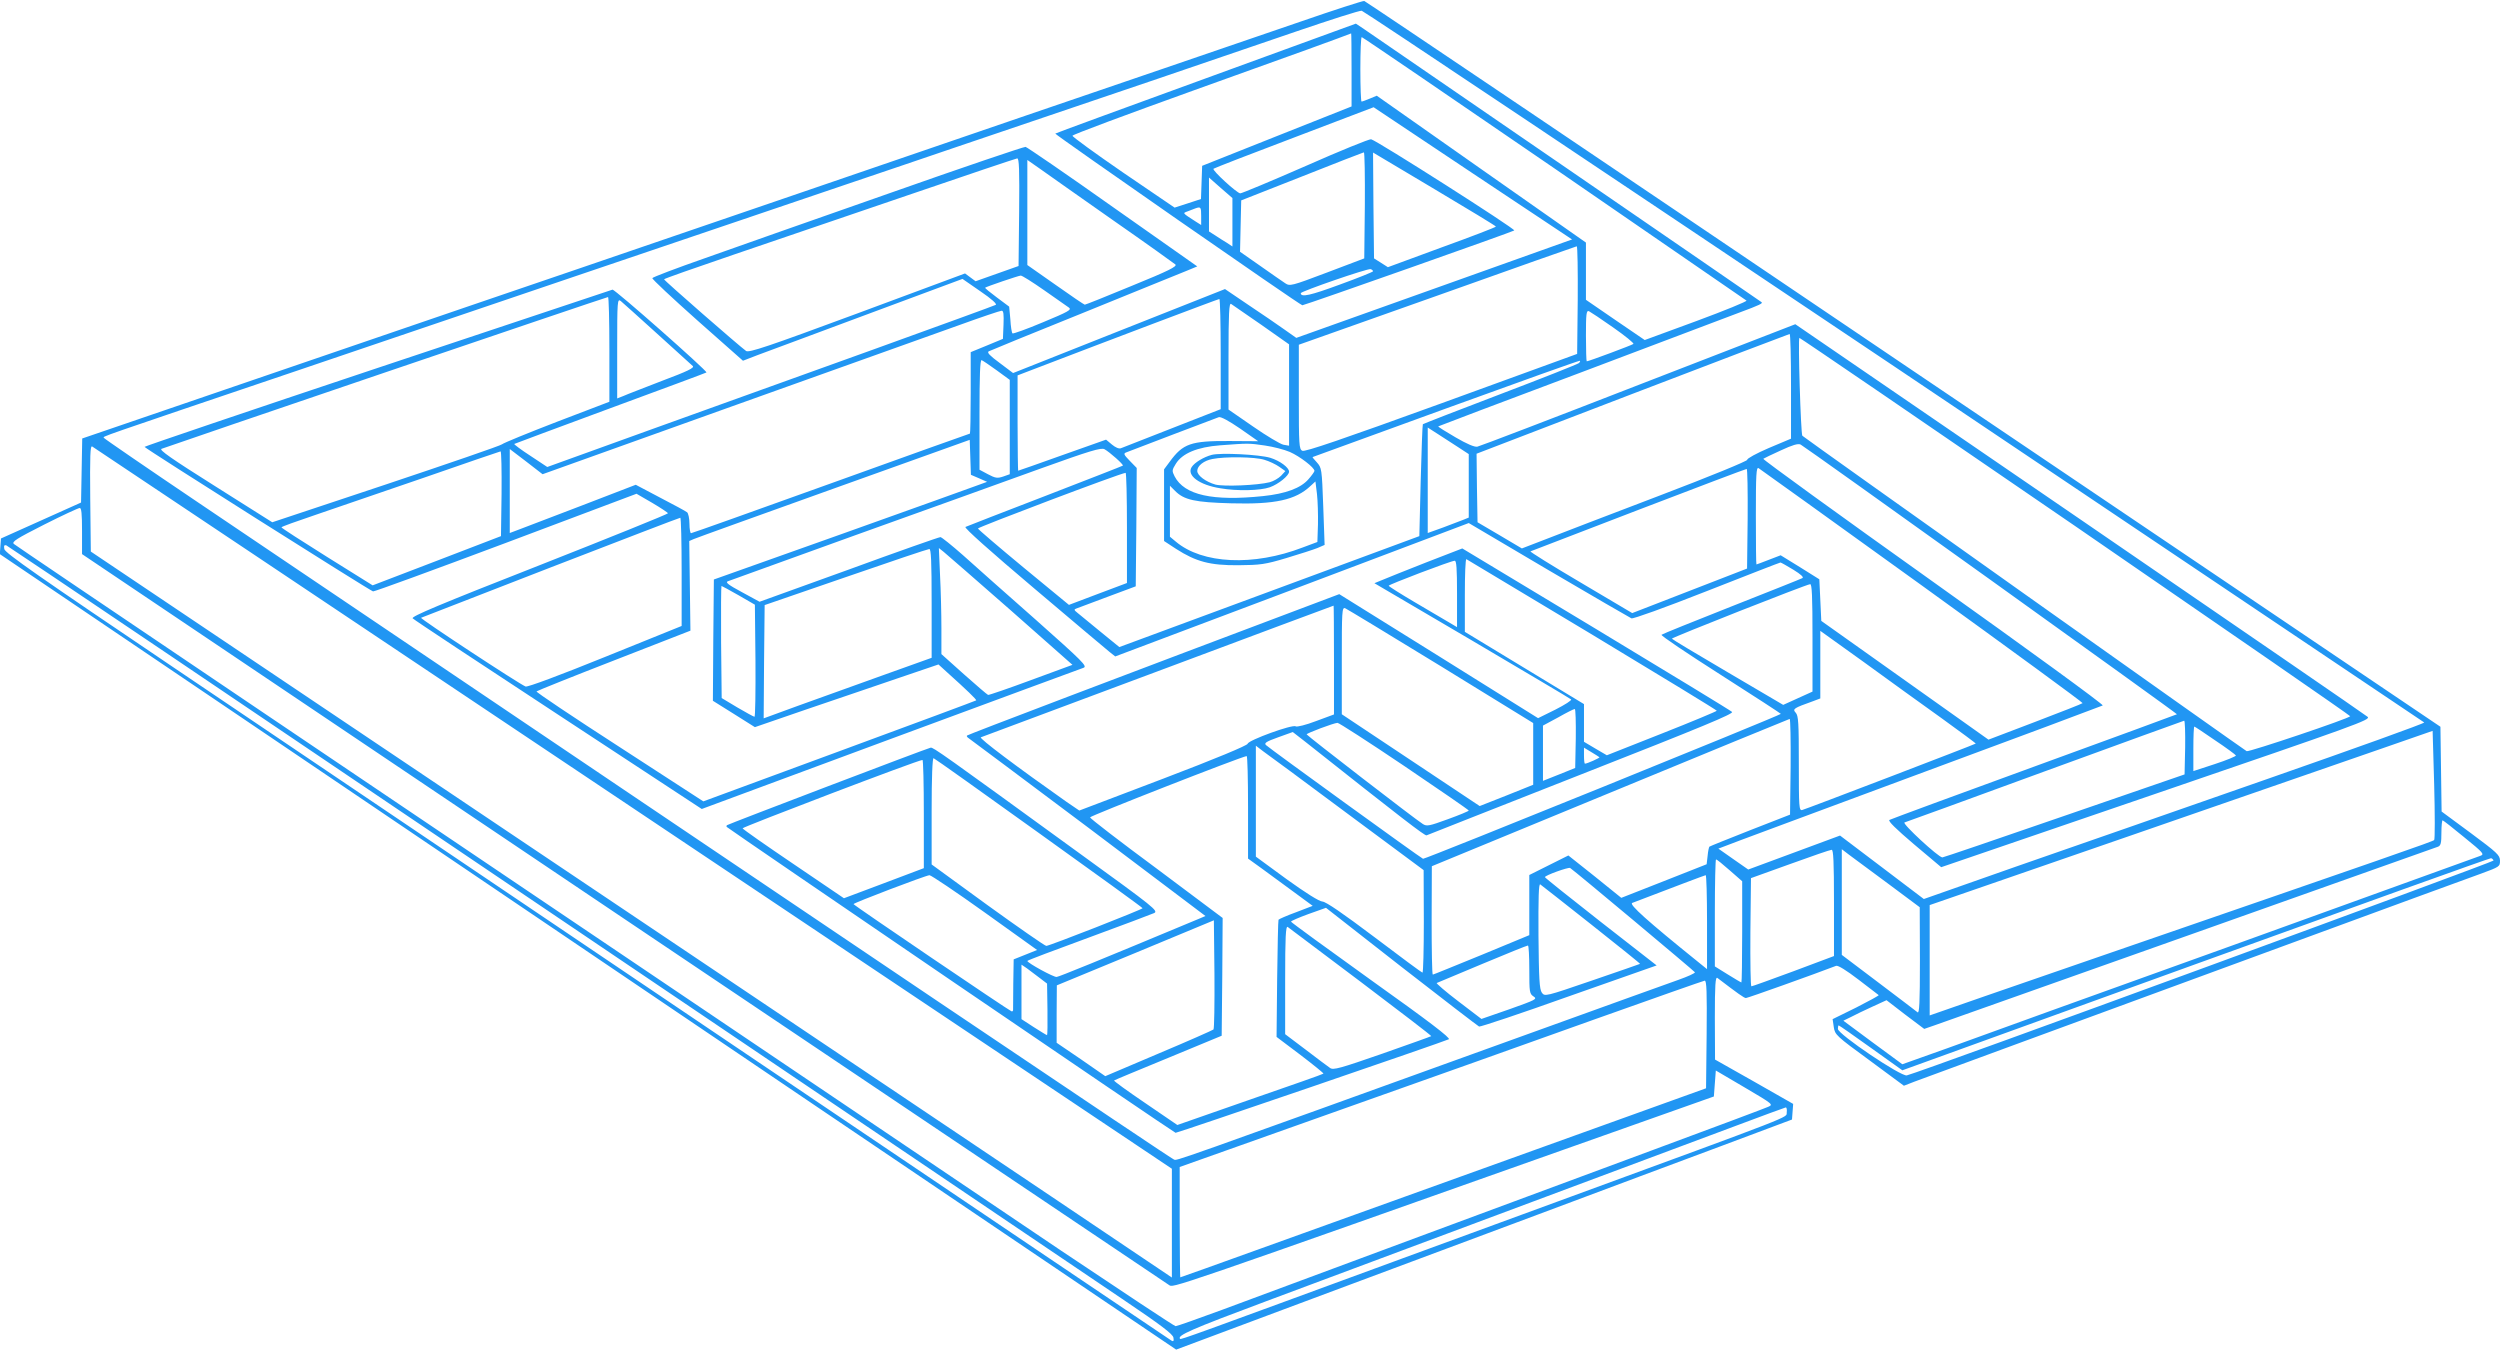 <?xml version="1.0" standalone="no"?>
<!DOCTYPE svg PUBLIC "-//W3C//DTD SVG 20010904//EN"
 "http://www.w3.org/TR/2001/REC-SVG-20010904/DTD/svg10.dtd">
<svg version="1.0" xmlns="http://www.w3.org/2000/svg"
 width="1280pt" height="691pt" viewBox="0 0 1280 691"
 preserveAspectRatio="xMidYMid meet">
<g transform="translate(0,691) scale(0.1,-0.1)"
fill="#2196f3" stroke="none">
<path d="M6655 6798 c-176 -60 -489 -167 -695 -238 -206 -70 -1048 -358 -1870
-640 -822 -281 -1583 -542 -1691 -578 -107 -37 -597 -204 -1087 -372 l-891
-305 -3 -164 -3 -164 -205 -92 -205 -92 -3 -40 -3 -40 1213 -820 c667 -451
2022 -1368 3011 -2037 l1799 -1216 626 234 c345 129 895 334 1222 456 327 123
755 282 950 355 l355 133 3 40 3 40 -200 114 -200 113 -1 214 c0 169 3 211 13
204 105 -80 137 -103 146 -103 9 0 353 123 462 165 10 3 51 -22 115 -71 54
-42 101 -77 103 -79 2 -2 -51 -31 -116 -64 l-120 -59 6 -41 c6 -39 12 -45 183
-170 l176 -130 54 21 c29 11 271 100 538 198 267 98 886 325 1375 505 490 180
934 343 988 362 95 35 97 36 97 67 -1 28 -14 40 -150 141 l-149 110 -3 217 -3
217 -2750 1856 c-1512 1022 -2754 1859 -2760 1860 -5 2 -154 -46 -330 -107z
m3042 -1763 c1489 -1000 2711 -1821 2715 -1824 4 -4 -358 -134 -805 -290 -447
-156 -1025 -358 -1285 -448 l-472 -166 -215 163 -214 162 -235 -87 -235 -87
-76 53 -77 54 29 11 c15 7 456 170 978 364 523 193 955 355 961 358 6 4 -384
288 -867 632 -483 344 -875 628 -871 631 4 3 44 22 90 43 60 28 88 36 101 30
24 -12 1930 -1378 1927 -1381 -1 -1 -330 -122 -731 -268 -401 -146 -734 -269
-741 -273 -9 -5 33 -46 126 -125 l139 -117 1101 377 c1030 353 1101 378 1082
393 -10 9 -674 465 -1474 1013 l-1456 997 -803 -311 c-442 -172 -814 -314
-825 -316 -14 -3 -54 14 -112 48 -50 29 -90 54 -88 56 1 1 324 124 717 271
393 148 763 288 823 311 108 40 123 48 115 54 -4 4 -1956 1344 -2035 1398
l-42 28 -768 -280 c-423 -154 -770 -281 -771 -283 -4 -4 1257 -881 1265 -879
31 7 1079 377 1085 383 8 7 -701 459 -733 467 -8 2 -159 -59 -335 -137 -176
-77 -327 -140 -335 -140 -17 1 -145 118 -137 126 3 3 188 75 413 160 l407 155
508 -339 508 -338 -706 -252 -706 -252 -61 43 c-33 24 -116 80 -183 125 l-121
82 -543 -215 -542 -215 -69 52 c-49 36 -66 53 -56 59 7 4 225 93 483 197 259
105 496 202 527 214 l58 24 -432 304 c-237 168 -439 306 -447 308 -9 1 -322
-105 -696 -237 -374 -131 -800 -281 -946 -333 -146 -51 -267 -97 -269 -102 -2
-5 102 -102 230 -216 l234 -207 75 29 c42 15 295 110 562 209 l487 181 91 -63
c59 -40 87 -66 79 -70 -7 -4 -290 -107 -628 -229 -338 -122 -852 -307 -1142
-411 l-526 -190 -86 57 c-48 31 -85 59 -83 61 2 1 223 84 492 183 269 99 490
181 492 183 6 7 -471 428 -481 424 -6 -2 -548 -183 -1203 -401 -656 -219
-1193 -401 -1193 -404 1 -7 1149 -733 1170 -740 5 -2 311 110 679 248 l670
252 81 -47 c44 -26 80 -50 80 -53 0 -4 -297 -124 -660 -267 -510 -200 -657
-262 -647 -271 6 -7 342 -229 746 -494 l734 -482 966 358 c531 196 976 361
989 365 20 8 -3 31 -245 246 -148 130 -315 279 -372 330 -58 51 -110 93 -116
93 -7 0 -218 -74 -469 -166 l-457 -165 -90 49 c-71 38 -87 51 -72 56 10 4 304
110 653 236 349 125 774 278 945 340 258 93 313 109 330 100 27 -15 99 -79 94
-84 -2 -2 -182 -72 -399 -156 -217 -83 -400 -155 -407 -158 -7 -5 129 -126
349 -312 198 -168 373 -315 389 -328 l29 -23 905 341 905 342 408 -241 c225
-132 416 -243 425 -247 10 -3 166 53 387 140 203 80 373 146 376 146 3 0 33
-17 66 -37 39 -24 55 -39 46 -43 -7 -4 -170 -69 -363 -145 -192 -76 -354 -141
-358 -145 -5 -4 132 -96 303 -205 171 -109 309 -199 308 -200 -15 -13 -1823
-745 -1832 -742 -13 5 -784 563 -804 582 -11 10 0 18 62 40 l75 27 63 -49
c496 -393 613 -483 622 -480 6 3 363 143 794 313 619 243 780 310 770 319 -7
7 -321 198 -697 425 l-684 412 -186 -72 c-102 -40 -204 -81 -225 -90 l-39 -16
499 -293 c274 -162 503 -297 508 -302 5 -4 -31 -27 -80 -52 l-89 -44 -509 318
-509 317 -61 -23 c-1067 -402 -1841 -696 -1845 -701 -3 -3 1 -9 9 -14 8 -5
284 -212 614 -459 l598 -451 -33 -14 c-520 -217 -717 -297 -729 -298 -15 -2
-150 72 -150 82 0 3 141 56 313 119 171 63 323 120 336 126 23 11 2 28 -375
301 -710 516 -757 549 -769 546 -20 -4 -1038 -392 -1043 -397 -3 -3 -3 -7 -1
-9 28 -23 2291 -1566 2298 -1566 12 0 1379 468 1399 479 10 6 -98 89 -397 302
-226 162 -411 297 -411 300 0 4 40 21 89 39 l90 32 386 -302 c213 -166 392
-303 398 -306 7 -2 214 67 460 155 l449 158 -286 223 c-157 123 -286 226 -286
229 0 9 120 52 129 47 21 -13 636 -528 639 -534 1 -5 -37 -22 -85 -39 -49 -17
-389 -140 -758 -273 -1883 -680 -1806 -652 -1824 -647 -13 3 -1585 1062 -4996
3364 -264 178 -481 327 -483 331 -3 9 -63 -12 983 342 473 161 1112 377 1420
482 308 104 691 234 850 288 160 54 412 140 560 190 149 50 401 136 560 190
699 236 1444 490 1735 590 173 59 322 107 332 105 9 -1 1235 -821 2725 -1820z
m-2777 1518 l0 -188 -383 -152 -382 -152 -3 -85 -3 -85 -67 -22 -68 -22 -263
179 c-144 99 -261 184 -260 189 1 6 281 110 623 233 498 178 767 276 804 291
1 1 2 -83 2 -186z m1037 -504 c538 -370 981 -675 985 -678 4 -4 -111 -51 -257
-105 l-264 -97 -151 103 -150 103 0 146 0 147 -536 376 -535 376 -36 -15 c-19
-8 -38 -15 -42 -15 -3 0 -6 74 -6 165 0 91 3 165 7 165 4 0 447 -302 985 -671z
m-969 -190 l-3 -272 -190 -72 c-185 -70 -191 -71 -215 -55 -14 9 -71 49 -128
89 l-103 72 3 132 3 131 310 122 c171 68 313 123 318 124 4 0 6 -122 5 -271z
m671 -109 c1 -3 -124 -51 -276 -106 l-277 -102 -36 23 -35 22 -3 271 -2 271
314 -187 c173 -103 315 -189 315 -192z m-2441 74 l-3 -276 -110 -39 -110 -39
-27 20 -27 20 -552 -205 c-459 -170 -555 -202 -569 -192 -35 25 -420 361 -420
367 0 3 159 59 353 125 193 66 597 204 897 306 300 103 551 187 558 188 10 1
12 -57 10 -275z m477 -39 c171 -119 316 -223 323 -229 10 -10 -33 -32 -222
-109 -130 -54 -238 -97 -242 -97 -3 0 -71 46 -150 102 l-144 101 0 269 0 269
63 -44 c34 -25 202 -142 372 -262z m615 -13 l0 -124 -27 18 c-16 9 -43 27 -60
38 l-33 21 0 138 0 138 60 -53 60 -52 0 -124z m-160 32 l0 -46 -27 17 c-71 46
-69 43 -42 53 13 5 31 12 39 15 28 10 30 7 30 -39z m1928 -430 l-3 -276 -695
-253 c-507 -184 -700 -250 -712 -243 -17 8 -18 31 -18 276 l0 267 708 251
c389 139 710 252 715 253 4 0 6 -123 5 -275z m-1048 147 c0 -3 -76 -34 -170
-68 -149 -55 -200 -67 -200 -44 0 9 343 128 358 123 6 -2 12 -7 12 -11z
m-1684 -97 c60 -42 117 -82 127 -89 15 -11 -3 -21 -133 -75 -83 -35 -153 -60
-156 -57 -4 3 -9 35 -11 72 l-6 65 -63 47 c-35 26 -62 48 -60 50 5 5 169 61
182 62 6 1 60 -33 120 -75z m-2226 -302 l0 -269 -267 -102 c-148 -57 -275
-109 -283 -116 -8 -7 -276 -99 -596 -206 l-580 -193 -293 185 c-224 141 -288
186 -274 191 29 12 2277 777 2286 777 4 1 7 -120 7 -267z m245 79 c94 -85 176
-159 182 -165 10 -9 -27 -27 -155 -75 -92 -36 -182 -70 -199 -78 l-33 -13 0
256 c0 243 1 256 18 243 9 -8 94 -83 187 -168z m2885 -103 l0 -283 -248 -97
c-136 -53 -254 -100 -263 -103 -10 -4 -28 4 -46 19 l-30 25 -223 -79 c-123
-44 -225 -80 -227 -80 -1 0 -3 110 -3 244 l0 244 73 28 c404 155 954 363 960
363 4 1 7 -126 7 -281z m208 149 l142 -100 0 -260 0 -259 -29 5 c-17 4 -86 45
-155 93 l-126 87 0 274 c0 217 3 273 13 267 6 -4 76 -53 155 -107z m-1320 1
l-3 -73 -82 -34 -83 -34 0 -208 c0 -115 -2 -209 -4 -209 -3 0 -323 -115 -712
-255 -389 -140 -711 -255 -716 -255 -4 0 -8 22 -8 49 0 27 -6 53 -12 58 -7 6
-69 39 -138 75 l-125 66 -270 -104 c-148 -57 -294 -112 -322 -123 l-53 -20 0
215 0 215 84 -64 84 -65 963 345 c530 189 1056 378 1169 418 113 41 211 74
218 74 10 1 12 -17 10 -71z m3122 -15 c60 -42 107 -80 103 -84 -7 -6 -229 -89
-239 -89 -2 0 -4 59 -4 131 0 111 2 130 15 126 8 -4 64 -41 125 -84z m910
-301 l0 -268 -114 -48 c-63 -27 -112 -54 -110 -60 2 -6 -185 -83 -453 -185
-252 -96 -513 -196 -579 -222 l-122 -47 -113 67 -114 67 -3 175 -2 176 797
306 c439 168 801 306 806 307 4 0 7 -121 7 -268z m1457 -717 c774 -532 1407
-969 1406 -972 -3 -11 -517 -184 -530 -179 -11 5 -2258 1599 -2275 1615 -8 8
-23 501 -15 501 4 0 640 -434 1414 -965z m-5524 799 l67 -49 0 -242 0 -241
-34 -12 c-30 -10 -40 -8 -78 12 l-43 23 0 283 c0 199 3 281 11 278 6 -2 41
-26 77 -52z m2981 37 c-5 -5 -186 -77 -402 -159 -216 -82 -395 -152 -397 -154
-2 -2 -7 -132 -11 -289 l-7 -284 -768 -284 -768 -284 -97 79 c-53 43 -106 87
-117 96 -18 14 -19 18 -7 22 8 3 80 30 160 60 l145 54 3 303 2 303 -36 37
c-31 32 -33 37 -17 43 10 4 117 45 238 91 121 46 227 86 235 89 10 4 52 -19
109 -58 l93 -65 -148 1 c-197 1 -237 -13 -305 -106 l-29 -39 0 -184 0 -183 61
-40 c103 -66 174 -85 319 -84 113 1 137 4 247 37 67 20 138 43 158 51 l37 16
-7 197 c-7 194 -8 198 -33 226 -14 15 -24 27 -21 27 2 1 310 113 684 249 374
136 682 246 684 244 3 -2 0 -7 -5 -12z m-616 -432 l52 -34 0 -163 0 -162 -27
-11 c-16 -6 -63 -24 -105 -40 l-78 -28 0 270 0 270 53 -34 c29 -19 76 -49 105
-68z m-2455 -158 l41 -18 -44 -16 c-25 -10 -340 -122 -700 -251 l-655 -233 -3
-310 -2 -311 107 -67 108 -68 270 93 c149 50 360 123 470 160 l200 68 45 -41
c99 -89 151 -139 148 -143 -2 -2 -317 -119 -700 -260 l-697 -257 -430 279
c-237 153 -428 281 -424 284 5 4 184 76 398 159 l390 152 -3 229 -3 230 23 10
c13 6 336 122 718 259 l695 249 3 -90 3 -89 42 -18z m1463 168 c42 -6 100 -21
128 -33 52 -23 126 -80 126 -97 0 -4 -14 -24 -31 -43 -39 -45 -116 -74 -232
-86 -258 -27 -403 5 -453 101 -14 28 -14 32 6 64 33 54 110 86 227 95 147 11
146 11 229 -1z m-3233 -1858 l2757 -1845 0 -278 0 -279 -617 415 c-340 228
-1585 1064 -2768 1858 l-2150 1444 -3 273 c-2 217 0 271 10 265 7 -4 1254
-838 2771 -1853z m-675 1612 l-3 -218 -328 -126 -329 -126 -234 146 c-128 80
-233 148 -233 151 -1 3 77 31 172 63 94 32 345 118 557 191 212 74 388 134
393 135 4 0 6 -97 5 -216z m7275 -473 c453 -327 822 -597 820 -600 -2 -3 -112
-46 -243 -96 l-239 -91 -428 304 -428 304 -5 107 -5 106 -99 62 -99 61 -60
-23 c-34 -13 -62 -24 -64 -24 -2 0 -3 113 -3 250 0 211 2 250 14 243 7 -4 385
-276 839 -603z m-895 344 l-3 -255 -294 -114 -294 -114 -265 157 c-146 86
-261 158 -256 159 5 2 254 98 554 213 300 115 548 209 553 209 4 1 6 -114 5
-255z m-3178 -46 l0 -283 -149 -56 -148 -56 -232 191 c-127 105 -232 195 -234
200 -2 6 729 283 756 285 4 1 7 -126 7 -281z m978 17 l-3 -90 -75 -28 c-252
-97 -514 -85 -650 30 l-30 25 0 130 0 131 26 -26 c46 -47 103 -59 289 -64 223
-6 329 17 405 89 l25 23 8 -65 c4 -36 6 -105 5 -155z m-6328 -34 l0 -118 2771
-1864 c1525 -1025 2782 -1870 2794 -1878 24 -15 -46 -40 2265 779 l525 186 5
67 5 66 148 -87 c146 -86 147 -87 120 -99 -15 -7 -282 -107 -593 -222 -569
-211 -1781 -660 -2202 -817 -125 -46 -232 -84 -239 -84 -6 0 -270 175 -588
388 -3718 2507 -5348 3606 -5360 3617 -12 11 13 27 155 99 93 47 175 85 182
85 9 1 12 -29 12 -118z m3070 -209 l0 -277 -391 -158 c-232 -94 -398 -156
-408 -152 -33 13 -544 349 -535 352 5 2 304 118 664 258 360 139 658 254 663
254 4 1 7 -124 7 -277z m-725 -1708 c1496 -1011 2837 -1917 2980 -2014 200
-135 261 -181 263 -199 3 -17 0 -21 -10 -15 -7 4 -960 647 -2118 1428 -1158
782 -2499 1686 -2980 2011 -701 473 -876 595 -878 614 -3 17 0 22 10 19 8 -3
1238 -833 2733 -1844z m2005 1547 l0 -279 -257 -92 c-142 -51 -336 -121 -431
-155 l-172 -63 2 290 3 290 415 143 c228 79 421 144 428 144 9 1 12 -61 12
-278z m404 -35 l317 -280 -212 -78 c-116 -43 -215 -77 -220 -76 -5 2 -60 49
-124 106 l-115 103 0 133 c0 73 -3 195 -7 271 l-6 139 24 -19 c14 -11 168
-146 343 -299z m2979 -126 c350 -211 637 -386 637 -389 -1 -3 -127 -56 -282
-117 l-281 -111 -58 34 -59 35 0 97 0 96 -305 185 -305 185 0 188 c0 104 3
186 8 184 4 -2 294 -176 645 -387z m-693 209 l0 -170 -42 25 c-24 14 -103 61
-175 103 -73 43 -133 81 -133 84 0 6 317 127 338 128 9 1 12 -39 12 -170z
m1820 -225 l0 -275 -75 -34 -75 -34 -284 167 c-157 92 -285 169 -286 172 0 6
689 278 708 279 9 1 12 -60 12 -275z m-5498 218 l83 -48 3 -287 c1 -158 -1
-287 -5 -287 -5 1 -44 22 -88 48 l-80 48 -3 287 c-1 158 0 287 2 287 2 0 42
-22 88 -48z m3048 -331 l0 -279 -92 -34 c-52 -20 -98 -31 -104 -27 -15 12
-243 -71 -246 -89 -2 -9 -165 -77 -433 -179 l-429 -163 -66 45 c-250 176 -450
326 -438 330 7 3 416 155 908 339 492 184 896 335 898 335 1 1 2 -125 2 -278z
m547 -32 l473 -291 0 -158 0 -158 -137 -55 -137 -54 -353 235 -353 235 0 275
c0 251 1 274 17 268 9 -4 229 -137 490 -297z m2565 -267 c97 -70 175 -128 174
-129 -3 -4 -868 -335 -888 -340 -17 -5 -18 11 -18 238 0 208 -2 245 -16 260
-17 19 -12 23 89 59 l37 14 0 173 0 173 223 -160 c122 -89 301 -218 399 -288z
m-1874 -103 l-3 -151 -82 -33 -83 -33 0 141 0 142 78 42 c42 24 80 43 85 43 4
0 6 -68 5 -151z m1100 -145 l-3 -245 -205 -80 c-112 -44 -206 -82 -208 -84 -2
-2 -7 -23 -9 -47 l-5 -43 -218 -86 -219 -86 -135 109 -136 108 -100 -50 -100
-50 0 -154 0 -154 -244 -101 c-135 -55 -247 -101 -250 -101 -4 0 -6 125 -6
278 l1 277 912 376 c502 207 915 377 920 378 4 1 6 -110 5 -245z m2020 99 l-3
-138 -615 -212 c-338 -117 -620 -213 -625 -213 -20 0 -208 174 -194 179 8 2
331 120 719 262 388 142 709 258 713 259 4 0 6 -62 5 -137z m-3998 -95 c182
-123 330 -225 330 -228 0 -3 -48 -23 -106 -44 -96 -35 -109 -38 -129 -25 -36
22 -594 453 -595 459 0 6 138 58 158 59 6 1 161 -99 342 -221z m4152 131 c57
-38 104 -73 106 -77 1 -4 -47 -24 -108 -44 l-110 -36 0 114 c0 63 2 114 5 114
2 0 51 -32 107 -71z m1121 -510 c-8 -8 -201 -75 -1778 -619 -396 -137 -739
-255 -762 -264 l-43 -15 0 282 0 283 1038 359 c570 197 1150 398 1287 446
l250 87 8 -276 c4 -151 4 -279 0 -283z m-5565 136 l391 -290 1 -262 c0 -145
-3 -263 -7 -263 -3 0 -114 82 -246 182 -162 122 -248 181 -266 182 -17 1 -84
43 -184 115 l-157 115 0 284 0 284 38 -29 c22 -15 215 -158 430 -318z m1291
288 c4 -3 -63 -33 -74 -33 -3 0 -5 18 -5 41 l0 41 38 -23 c20 -12 39 -24 41
-26z m-1799 -256 l0 -263 68 -49 c37 -27 111 -82 165 -121 l98 -72 -86 -33
c-47 -17 -87 -35 -89 -38 -2 -3 -5 -140 -7 -303 l-3 -297 122 -92 c67 -51 120
-94 118 -96 -2 -3 -171 -62 -376 -133 l-372 -130 -164 112 c-90 61 -162 113
-160 116 2 2 127 54 278 116 l273 113 3 302 2 301 -338 253 c-187 138 -340
256 -341 262 -2 7 767 308 802 314 4 0 7 -117 7 -262z m-1071 -132 c292 -209
531 -382 531 -385 0 -6 -477 -193 -493 -193 -7 0 -142 94 -300 208 l-287 209
0 274 c0 173 4 272 10 270 5 -1 248 -174 539 -383z m-589 98 l0 -278 -204 -77
-205 -77 -258 175 c-142 96 -259 178 -261 183 -2 6 896 349 921 350 4 1 7
-124 7 -276z m7887 -120 c100 -81 104 -87 82 -95 -13 -5 -580 -210 -1259 -455
-679 -244 -1340 -482 -1467 -529 l-233 -83 -151 111 -151 112 39 19 c21 11 70
35 110 53 l72 33 96 -74 97 -73 52 18 c89 31 2560 908 2579 915 14 6 17 19 17
71 0 35 3 64 6 64 3 0 53 -39 111 -87z m-3227 -335 l0 -273 -208 -78 c-114
-42 -210 -77 -215 -77 -4 0 -6 125 -5 277 l3 277 200 72 c110 40 206 73 213
73 9 1 12 -60 12 -271z m278 97 l161 -120 1 -274 c0 -217 -3 -271 -12 -264 -7
6 -97 74 -200 152 l-188 142 0 270 0 271 38 -29 c21 -15 111 -82 200 -148z
m3099 119 c2 -7 -2924 -1080 -3004 -1100 -28 -8 -353 211 -353 238 0 10 2 18
4 18 3 0 77 -52 165 -115 l161 -115 1503 544 c826 299 1506 543 1511 542 6 -1
11 -7 13 -12z m-3911 -50 l64 -56 0 -259 c0 -142 -2 -259 -4 -259 -3 0 -34 19
-70 41 l-66 41 0 274 c0 151 3 274 6 274 4 0 35 -25 70 -56z m-3814 -216 l268
-192 -60 -24 -60 -24 -2 -122 c0 -66 -1 -127 -1 -134 1 -7 -3 -12 -8 -10 -16
6 -808 543 -809 549 0 6 367 146 389 148 8 0 135 -85 283 -191z m3698 -49 l0
-241 -47 38 c-258 208 -354 294 -336 301 214 82 370 141 376 142 4 1 7 -108 7
-240z m-592 -13 c139 -110 251 -200 249 -201 -1 -1 -111 -39 -245 -85 -242
-83 -243 -83 -258 -62 -12 17 -15 72 -17 291 -1 193 1 267 9 263 6 -4 124 -97
262 -206z m-1935 -537 c-5 -4 -131 -60 -281 -123 l-273 -116 -124 86 -125 85
0 147 1 147 402 166 402 167 3 -276 c1 -152 -1 -279 -5 -283z m755 243 c200
-151 362 -275 360 -277 -2 -2 -115 -42 -251 -90 -216 -75 -251 -85 -267 -73
-11 7 -66 49 -124 93 l-106 80 0 278 c0 220 3 277 13 271 6 -4 175 -131 375
-282z m862 64 c0 -116 1 -124 22 -138 20 -13 12 -17 -123 -65 l-144 -50 -118
90 c-66 50 -115 93 -111 94 5 2 110 46 234 98 124 52 228 94 233 94 4 1 7 -55
7 -123z m-2507 -43 l38 -29 2 -132 c1 -73 0 -132 -2 -132 -3 0 -33 19 -68 41
l-63 41 0 140 0 139 28 -19 c15 -11 44 -33 65 -49z m3415 -289 l-3 -276 -175
-63 c-162 -58 -1148 -413 -2109 -759 -222 -80 -406 -146 -408 -146 -1 0 -3
127 -3 283 l0 282 788 280 c433 153 1035 368 1337 476 303 108 556 197 563
198 10 1 12 -57 10 -275z m410 -400 c-3 -28 68 -1 -1168 -454 -118 -43 -480
-176 -805 -295 -1070 -393 -1129 -415 -1133 -410 -17 17 56 49 439 192 659
246 2112 789 2399 896 140 53 259 96 263 97 5 0 7 -12 5 -26z"/>
<path d="M6204 4581 c-41 -11 -88 -39 -103 -63 -26 -42 39 -91 147 -108 86
-15 204 -12 253 5 45 16 99 60 99 80 0 21 -47 56 -96 71 -56 17 -255 27 -300
15z m269 -25 c25 -7 60 -24 77 -36 l31 -22 -22 -24 c-13 -13 -39 -28 -58 -33
-63 -16 -236 -23 -278 -12 -49 14 -93 46 -93 70 0 26 34 53 78 61 65 13 217
11 265 -4z"/>
</g>
</svg>
